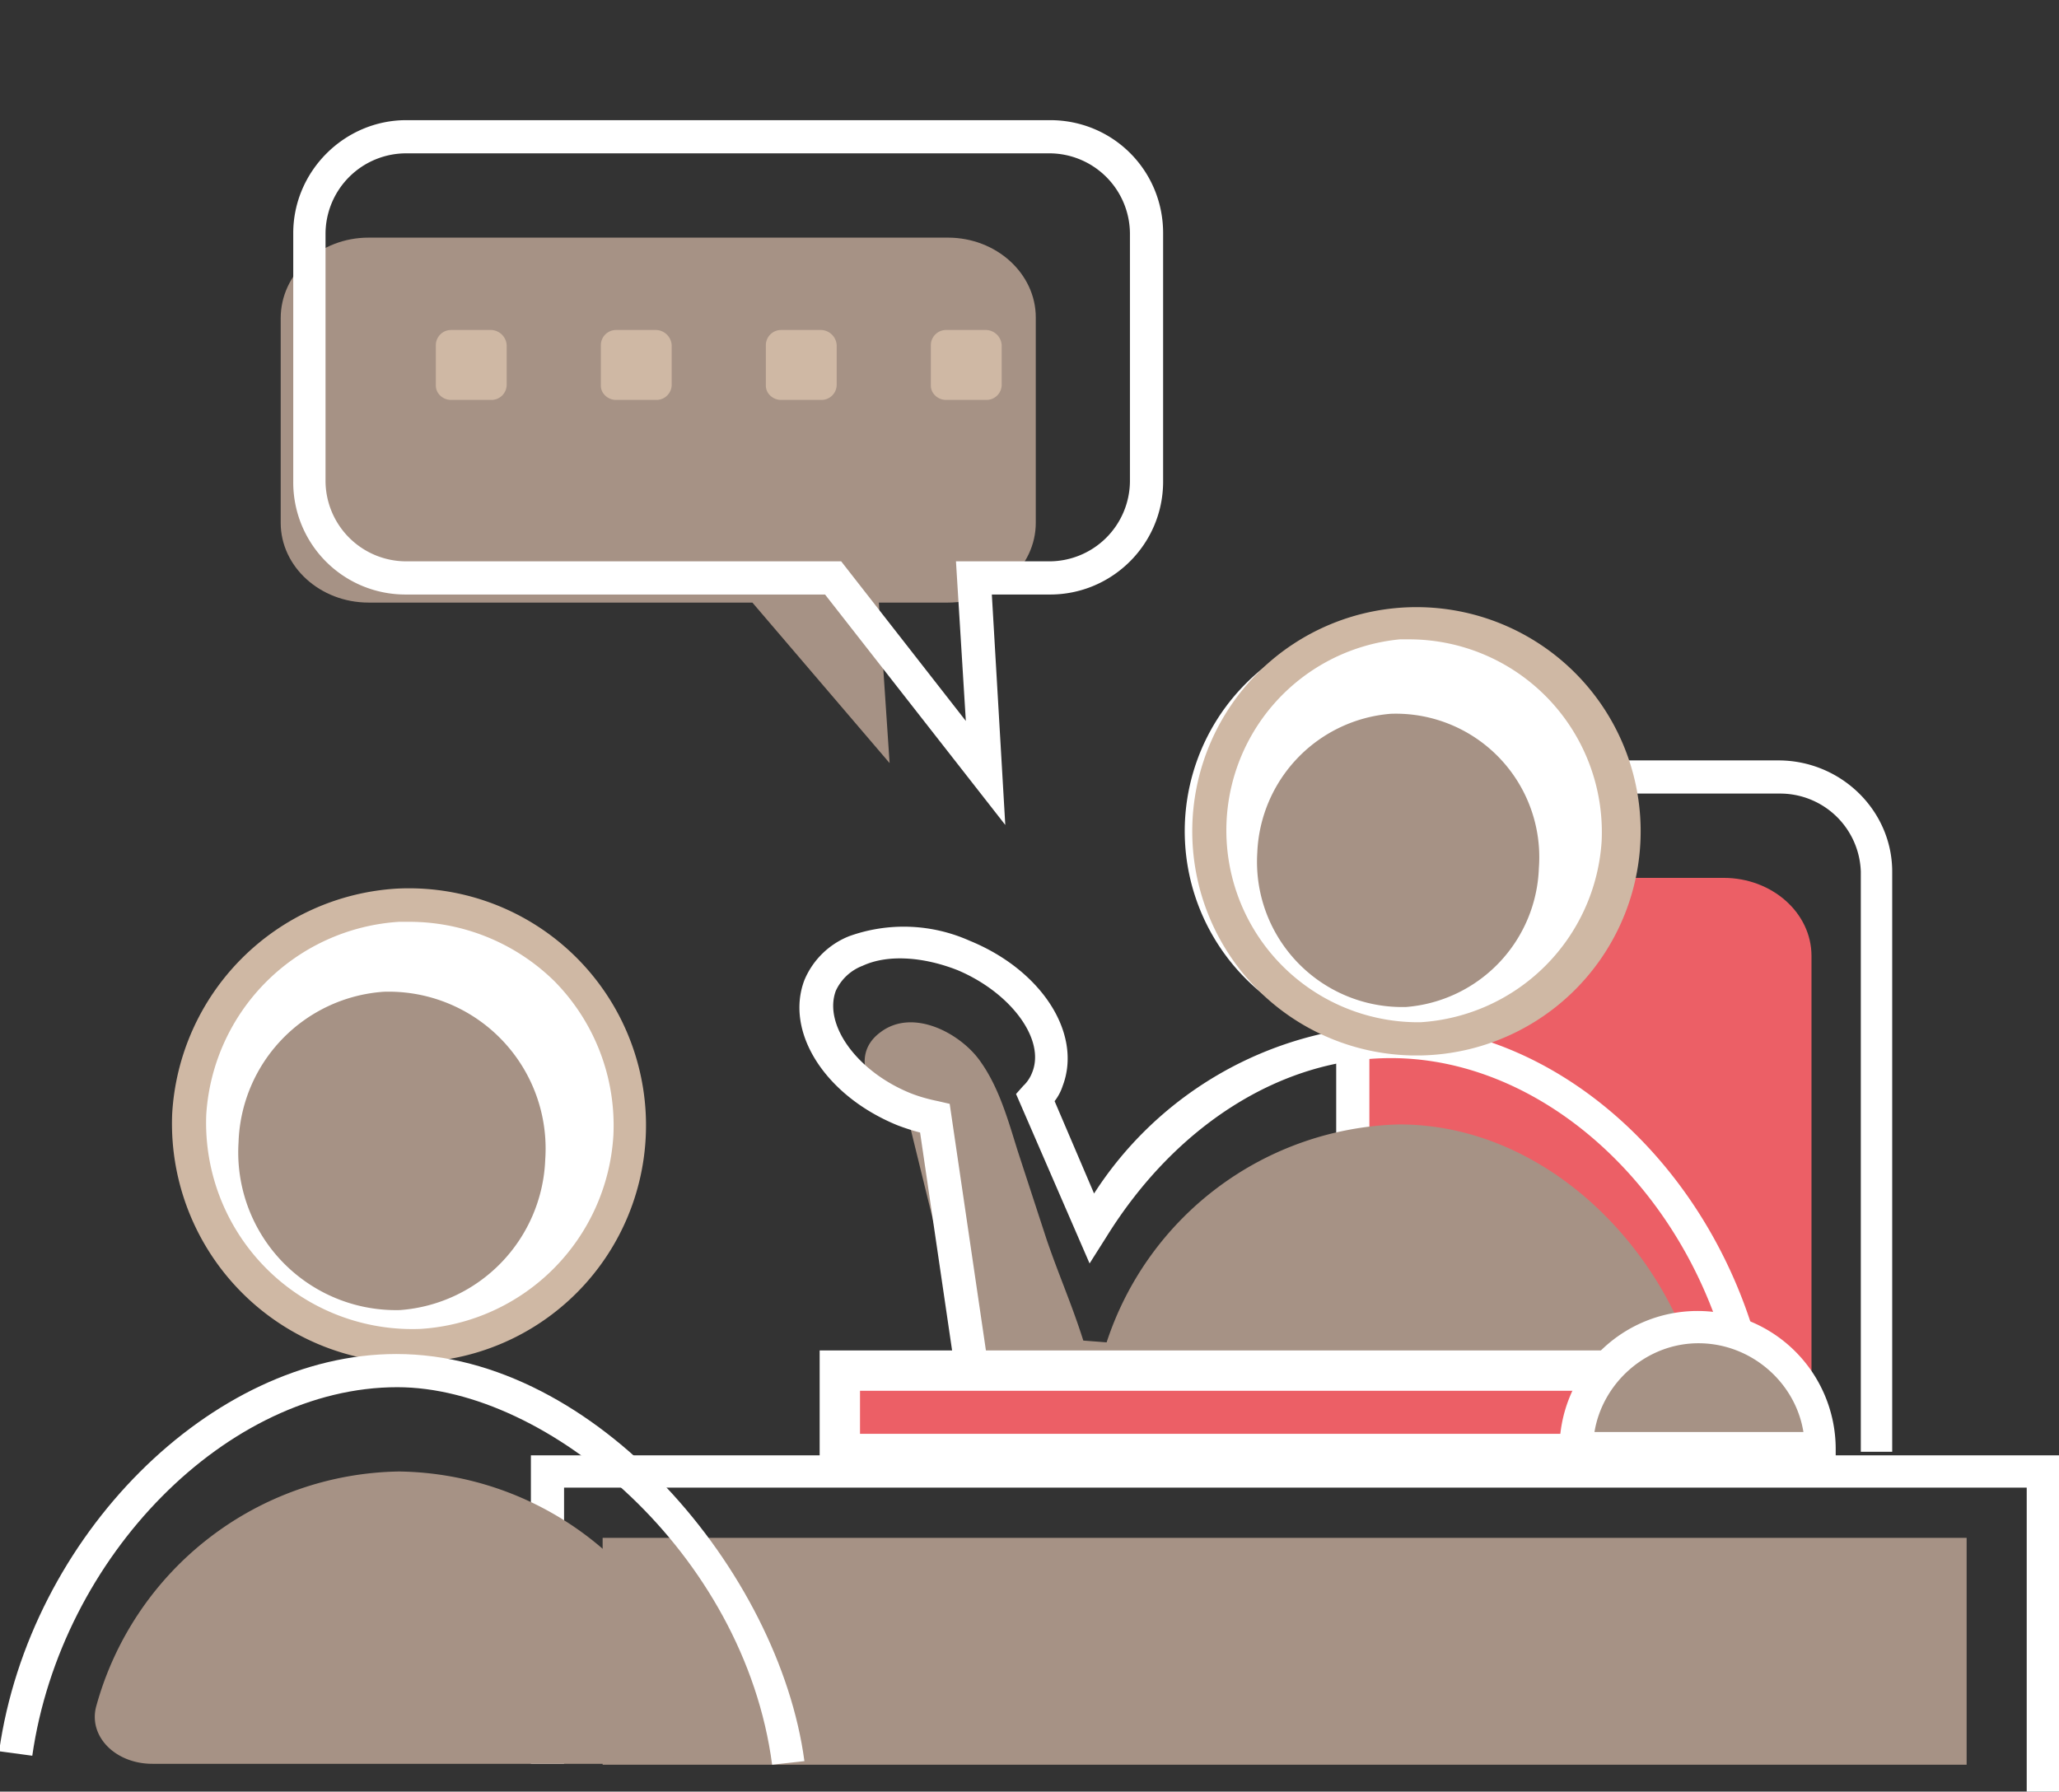 <svg version="1.1" xmlns="http://www.w3.org/2000/svg" x="0" y="0" viewBox="8.854 8.93 2.296 1.998" xml:space="preserve"><rect x="8.854" y="8.93" width="2.296" height="1.998" fill="#333333" stroke="none"/><path fill="#EC5F66" d="M10.874 10.531v-.535c0-.048-.044-.087-.098-.087h-.326c-.054 0-.098.039-.098.087v.535"/><path fill="#FFF" d="M10.965 10.549h-.036v-.647a.09.09 0 00-.091-.087h-.366a.09.09 0 00-.091.087v.647h-.037v-.647c0-.068.057-.124.127-.124h.366c.07 0 .127.056.127.124v.647z"/><path fill="#A69285" d="M10.752 10.483c-.034-.158-.174-.3-.339-.299a.353.353 0 00-.325.243l-.026-.002c-.013-.041-.027-.072-.041-.113l-.032-.098c-.011-.035-.021-.072-.043-.102-.022-.03-.074-.058-.11-.031-.041.03-.003.083.032.102l.091.371H10.688c.041.001.072-.034.064-.071"/><path fill="#FFF" d="M10.078 10.583v-.036l.653-.002a.059.059 0 00.045-.021c.012-.013.016-.031.012-.048-.041-.209-.207-.366-.383-.366-.122 0-.24.075-.317.199l-.019.03-.082-.189.008-.009a.04.04 0 00.01-.015c.015-.037-.024-.089-.083-.114-.038-.015-.078-.018-.106-.005a.054.054 0 00-.03.028c-.014.038.024.09.083.114.01.004.021.007.031.009l.013.003.057.388-.037.005-.053-.361a.241.241 0 01-.025-.008c-.081-.033-.126-.104-.104-.162a.09.09 0 01.05-.049.18.18 0 01.134.005c.081.033.126.104.104.162a.056.056 0 01-.009.017l.044.103a.41.41 0 01.329-.188c.194 0 .375.17.42.396a.095.095 0 01-.021.079.092.092 0 01-.073.035h-.651z"/><path fill="#FFF" d="M10.438 10.088a.233.233 0 11-.024-.464.233.233 0 01.024.464"/><path fill="#CFB8A4" d="M10.427 10.107a.25.25 0 11.013 0h-.013zm-.001-.464h-.011a.214.214 0 00.023.427.216.216 0 00.202-.202.215.215 0 00-.214-.225z"/><path fill="#A69285" d="M10.422 10.053a.162.162 0 01-.166-.172.162.162 0 01.149-.155.16.16 0 01.165.172.161.161 0 01-.148.155"/><path fill="#FFF" d="M11.15 10.928h-.036v-.339H9.483v.308h-.037v-.344h1.704z"/><path fill="#EC5F66" d="M9.791 10.458h.856v.093h-.856z"/><path fill="#FFF" d="M10.668 10.574h-.9v-.138h.9v.138zm-.855-.045h.81v-.048h-.81v.048z"/><path fill="#A69285" d="M9.526 10.645h1.521v.253H9.526z"/><g><path fill="#FFF" d="M9.323 10.431a.246.246 0 11-.027-.491.246.246 0 01.027.491"/><path fill="#CFB8A4" d="M9.311 10.45a.267.267 0 01-.265-.278.267.267 0 01.25-.251.264.264 0 11.028.528l-.013.001zm-.001-.492h-.011a.23.23 0 00-.215.215.23.23 0 00.239.239.23.23 0 00.215-.216.229.229 0 00-.066-.172.231.231 0 00-.162-.066z"/><path fill="#FFF" d="M9.715 10.898c-.031-.236-.25-.421-.418-.421-.189 0-.375.188-.407.411l-.037-.005c.034-.24.237-.443.443-.443.223 0 .427.244.455.454l-.036.004z"/><path fill="#A69285" d="M9.3 10.391a.176.176 0 01-.18-.187.174.174 0 01.162-.168.175.175 0 01.18.187.175.175 0 01-.162.168M9.024 10.897c-.041 0-.071-.03-.063-.063a.356.356 0 01.338-.263.355.355 0 01.338.263c.008.032-.022.063-.063.063h-.55zM10.611 10.547c0-.076.063-.137.137-.137.076 0 .137.061.137.137h-.274z"/><path fill="#FFF" d="M10.902 10.564h-.309v-.018a.154.154 0 11.308 0v.018h.001zm-.27-.037h.233c-.009-.056-.059-.099-.117-.099s-.107.044-.116.099z"/><path fill="#A69285" d="M9.265 9.195h.646c.054 0 .098.04.098.089v.229c0 .049-.044.089-.098.089h-.077l.012.179-.153-.179h-.428c-.054 0-.098-.04-.098-.089v-.228c0-.05.044-.09.098-.09"/><path fill="#FFF" d="M9.975 9.85l-.201-.257h-.467a.125.125 0 01-.126-.126V9.19c0-.069.057-.126.126-.126h.718c.07 0 .126.056.126.126v.277c0 .07-.057.126-.126.126H9.96l.015.257zm-.668-.749a.09.09 0 00-.09.089v.277a.09.09 0 00.09.089h.485l.139.178-.011-.178h.104a.09.09 0 00.09-.089V9.19a.09.09 0 00-.09-.089h-.717z"/><path fill="#CFB8A4" d="M9.909 9.376h.045a.017.017 0 00.017-.017v-.044a.018.018 0 00-.017-.017h-.045a.017.017 0 00-.017.017v.045c0 .009.008.016.017.016M9.725 9.376h.045a.017.017 0 00.017-.017v-.044a.018.018 0 00-.017-.017h-.045a.017.017 0 00-.017.017v.045c0 .009.008.016.017.016M9.541 9.376h.045a.017.017 0 00.017-.017v-.044a.018.018 0 00-.017-.017h-.045a.017.017 0 00-.017.017v.045c0 .009.008.016.017.016M9.357 9.376h.045a.017.017 0 00.017-.017v-.044a.018.018 0 00-.017-.017h-.045a.017.017 0 00-.017.017v.045c0 .009.008.016.017.016"/></g></svg>